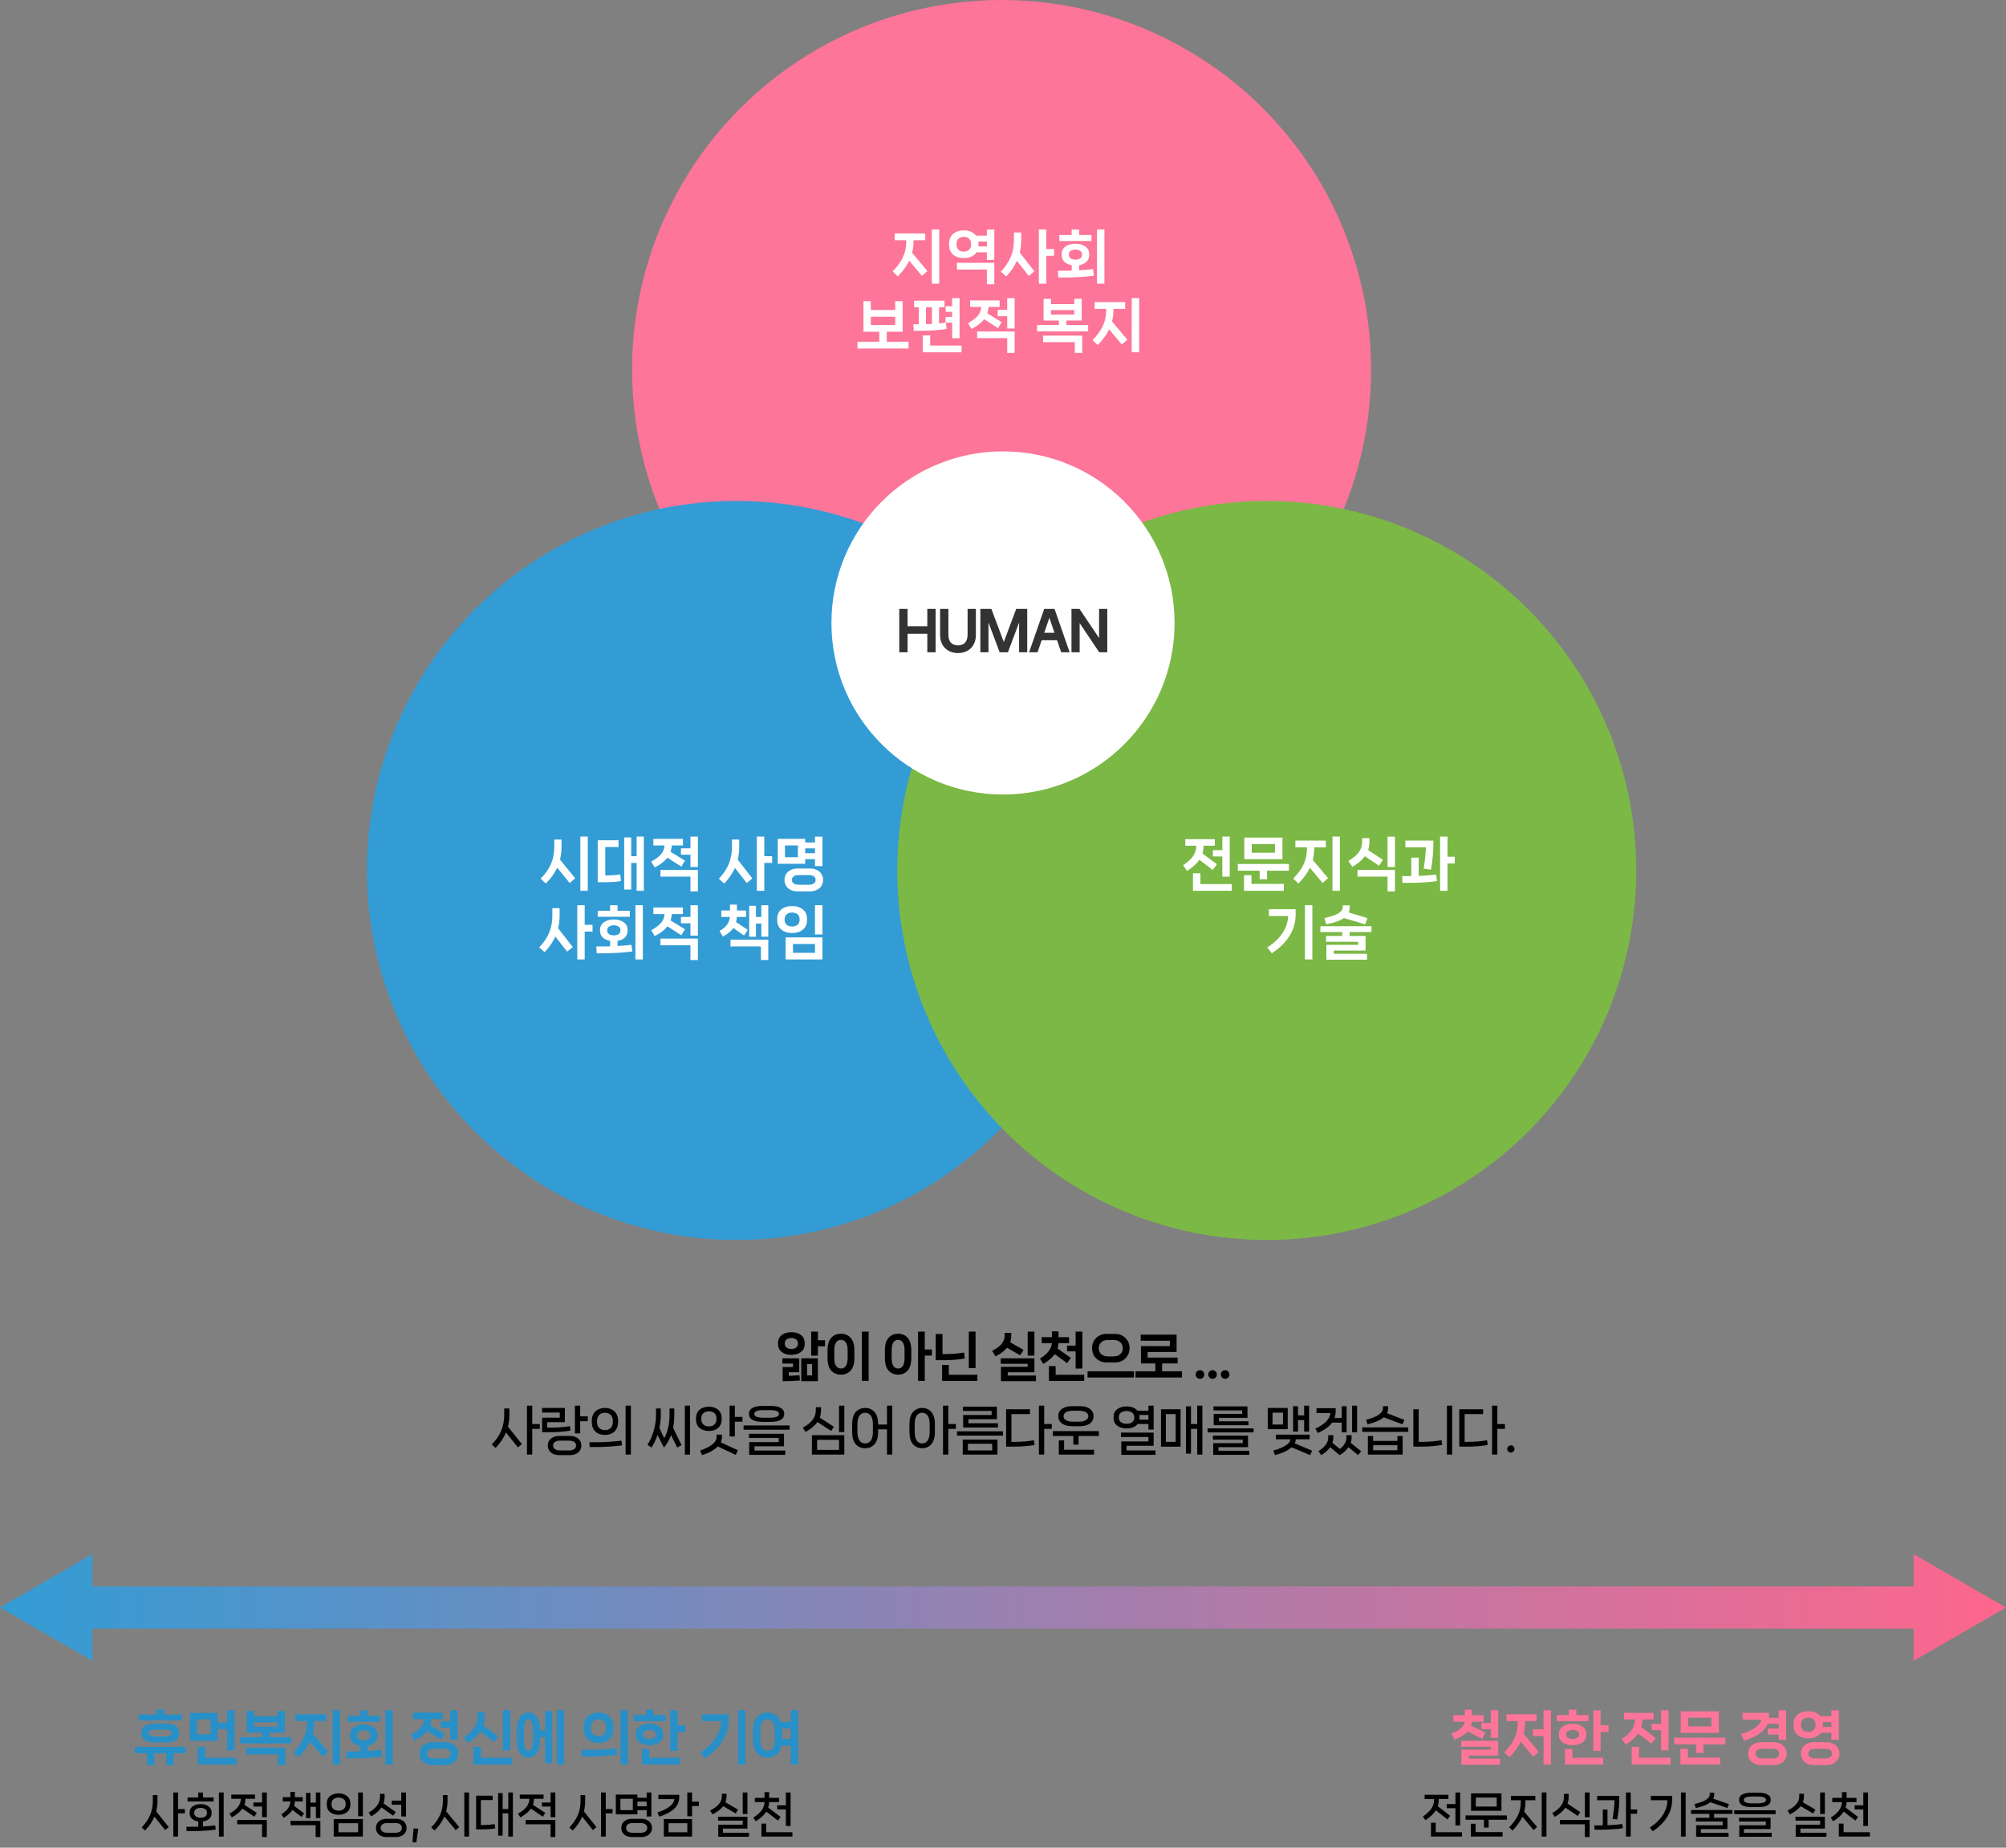 <svg width="760" height="700" viewBox="0 0 760 700" fill="none" xmlns="http://www.w3.org/2000/svg">
<rect x="0" y="0" width="760" height="700" fill="#808080" stroke="none"/>
<g style="mix-blend-mode:darken">
<ellipse cx="379.465" cy="140" rx="140" ry="140" fill="#FD7598"/>
</g>
<g style="mix-blend-mode:darken">
<ellipse cx="279" cy="329.767" rx="140" ry="140" fill="#339CD5"/>
</g>
<g style="mix-blend-mode:darken">
<ellipse cx="479.93" cy="329.767" rx="140" ry="140" fill="#7BB845"/>
</g>
<circle cx="380" cy="236" r="65" fill="white"/>
<path d="M353.029 107.476V86.928H355.845V107.476H353.029ZM346.099 91.57C346.099 93.022 345.923 94.423 345.571 95.772L351.357 102.68L349.289 104.528L344.471 98.764C343.518 100.788 342.073 102.775 340.137 104.726L338.157 102.856C339.932 101.052 341.237 99.263 342.073 97.488C342.924 95.699 343.349 93.726 343.349 91.57V91.02H338.971V88.446H350.543V91.02H346.099V91.57ZM373.891 86.95H376.707V98.456H373.891V95.596H369.931C369.461 96.315 368.809 96.857 367.973 97.224C367.137 97.591 366.191 97.774 365.135 97.774C363.492 97.774 362.15 97.341 361.109 96.476C360.082 95.596 359.569 94.335 359.569 92.692V92.384C359.569 90.727 360.082 89.465 361.109 88.6C362.15 87.72 363.492 87.28 365.135 87.28C366.132 87.28 367.034 87.449 367.841 87.786C368.662 88.123 369.315 88.622 369.799 89.282H373.891V86.95ZM367.907 92.406C367.907 91.526 367.643 90.859 367.115 90.404C366.601 89.949 365.941 89.722 365.135 89.722C364.328 89.722 363.668 89.949 363.155 90.404C362.641 90.859 362.385 91.526 362.385 92.406V92.648C362.385 93.528 362.641 94.195 363.155 94.65C363.668 95.105 364.328 95.332 365.135 95.332C365.941 95.332 366.601 95.105 367.115 94.65C367.643 94.195 367.907 93.528 367.907 92.648V92.406ZM373.891 93.352V91.504H370.657C370.701 91.783 370.723 92.076 370.723 92.384V92.692C370.723 92.985 370.715 93.205 370.701 93.352H373.891ZM373.891 102.108H362.539V99.578H376.707V107.696H373.891V102.108ZM396.402 94.364H399.372V96.916H396.402V107.476H393.586V86.928H396.402V94.364ZM386.898 90.866C386.898 92.567 386.715 94.173 386.348 95.684L391.892 102.79L389.758 104.528L385.27 98.808C384.331 100.905 382.982 102.878 381.222 104.726L379.198 102.922C380.929 101.074 382.183 99.189 382.96 97.268C383.752 95.347 384.148 93.213 384.148 90.866V88.072H386.898V90.866ZM415.613 107.476V86.928H418.429V107.476H415.613ZM408.859 89.04H413.523V91.306H401.335V89.04H406.021V86.95H408.859V89.04ZM408.859 102.394C410.443 102.321 412.196 102.167 414.117 101.932L414.447 104.462C412.863 104.667 411.147 104.829 409.299 104.946C407.451 105.063 405.765 105.122 404.239 105.122H400.939L400.807 102.548H404.503C405.163 102.548 405.677 102.541 406.043 102.526V100.458C404.885 100.253 403.953 99.82 403.249 99.16C402.56 98.5 402.215 97.649 402.215 96.608V96.3C402.215 95.039 402.707 94.063 403.689 93.374C404.672 92.685 405.933 92.34 407.473 92.34C408.984 92.34 410.223 92.692 411.191 93.396C412.174 94.085 412.665 95.053 412.665 96.3V96.608C412.665 97.649 412.313 98.507 411.609 99.182C410.92 99.842 410.003 100.267 408.859 100.458V102.394ZM404.943 96.586C404.943 97.143 405.178 97.583 405.647 97.906C406.131 98.214 406.74 98.368 407.473 98.368C408.177 98.368 408.764 98.214 409.233 97.906C409.703 97.583 409.937 97.143 409.937 96.586V96.322C409.937 95.765 409.703 95.332 409.233 95.024C408.764 94.701 408.177 94.54 407.473 94.54C406.74 94.54 406.131 94.701 405.647 95.024C405.178 95.332 404.943 95.765 404.943 96.322V96.586ZM335.954 125.666V129.472H344.226V132.046H324.866V129.472H333.138V125.666H327.132V114.094H329.926V117.438H339.166V114.094H341.982V125.666H335.954ZM339.166 119.99H329.926V123.136H339.166V119.99ZM358.377 122.234L358.641 124.632C357.204 124.852 355.642 125.021 353.955 125.138C352.283 125.255 350.67 125.314 349.115 125.314H346.189L346.057 122.85H348.103V116.382H346.321V113.918H357.849V116.382H355.759V122.498C356.185 122.469 356.764 122.41 357.497 122.322L358.245 122.234V120.078H360.731V118.142H358.267V116.008H360.731V112.928H363.547V128.13H360.731V122.234H358.377ZM353.075 116.382H350.809V122.828C351.249 122.813 352.005 122.777 353.075 122.718V116.382ZM352.415 127.052V130.924H364.295V133.476H349.599V127.052H352.415ZM381.593 117.394V112.95H384.409V124.456H381.593V119.792H377.985V117.394H381.593ZM372.859 120.936C371.817 122.3 370.219 123.532 368.063 124.632L366.721 122.41C368.437 121.486 369.691 120.54 370.483 119.572C371.275 118.604 371.7 117.511 371.759 116.294H367.535V113.808H378.733V116.294H374.487C374.472 117.086 374.333 117.893 374.069 118.714L379.503 122.036L378.117 124.324L372.859 120.936ZM381.593 128.108H370.219V125.578H384.409V133.696H381.593V128.108ZM403.995 121.442V123.136H412.267V125.534H392.907V123.136H401.179V121.442H395.371V113.214H398.187V115.216H406.987V113.214H409.825V121.442H403.995ZM406.987 117.482H398.187V119.176H406.987V117.482ZM407.207 129.626H395.173V127.162H410.023V133.696H407.207V129.626ZM428.773 133.476V112.928H431.589V133.476H428.773ZM421.843 117.57C421.843 119.022 421.667 120.423 421.315 121.772L427.101 128.68L425.033 130.528L420.215 124.764C419.261 126.788 417.817 128.775 415.881 130.726L413.901 128.856C415.675 127.052 416.981 125.263 417.817 123.488C418.667 121.699 419.093 119.726 419.093 117.57V117.02H414.715V114.446H426.287V117.02H421.843V117.57Z" fill="white"/>
<path d="M219.87 337.476V316.928H222.686V337.476H219.87ZM212.742 320.888C212.742 322.516 212.551 324.107 212.17 325.662L217.934 332.746L215.844 334.528L211.092 328.72C210.139 330.788 208.709 332.79 206.802 334.726L204.822 332.878C206.626 331.045 207.939 329.175 208.76 327.268C209.581 325.347 209.992 323.22 209.992 320.888V318.072H212.742V320.888ZM241.193 324.364V316.928H243.921V337.476H241.193V326.916H239.147V336.992H236.485V317.258H239.147V324.364H241.193ZM230.017 331.646C231.792 331.646 233.457 331.529 235.011 331.294L235.275 333.78C234.395 333.941 233.508 334.051 232.613 334.11C231.733 334.183 230.736 334.22 229.621 334.22H226.453V318.336H234.329V320.91H229.313V331.646H230.017ZM261.593 321.394V316.95H264.409V328.456H261.593V323.792H257.985V321.394H261.593ZM252.859 324.936C251.817 326.3 250.219 327.532 248.063 328.632L246.721 326.41C248.437 325.486 249.691 324.54 250.483 323.572C251.275 322.604 251.7 321.511 251.759 320.294H247.535V317.808H258.733V320.294H254.487C254.472 321.086 254.333 321.893 254.069 322.714L259.503 326.036L258.117 328.324L252.859 324.936ZM261.593 332.108H250.219V329.578H264.409V337.696H261.593V332.108ZM289.561 324.364H292.531V326.916H289.561V337.476H286.745V316.928H289.561V324.364ZM280.057 320.866C280.057 322.567 279.874 324.173 279.507 325.684L285.051 332.79L282.917 334.528L278.429 328.808C277.491 330.905 276.141 332.878 274.381 334.726L272.357 332.922C274.088 331.074 275.342 329.189 276.119 327.268C276.911 325.347 277.307 323.213 277.307 320.866V318.072H280.057V320.866ZM308.773 325.486H305.055V327.246H294.671V317.808H305.055V319.172H308.773V316.95H311.589V328.126H308.773V325.486ZM297.399 324.76H302.305V320.294H297.399V324.76ZM308.773 323.242V321.416H305.055V323.242H308.773ZM306.859 329.028C307.827 329.028 308.685 329.211 309.433 329.578C310.195 329.93 310.782 330.436 311.193 331.096C311.618 331.756 311.831 332.511 311.831 333.362C311.831 334.227 311.618 334.983 311.193 335.628C310.782 336.288 310.195 336.794 309.433 337.146C308.685 337.513 307.827 337.696 306.859 337.696H302.173C301.205 337.696 300.347 337.513 299.599 337.146C298.851 336.794 298.264 336.288 297.839 335.628C297.428 334.983 297.223 334.227 297.223 333.362C297.223 332.511 297.428 331.756 297.839 331.096C298.264 330.436 298.851 329.93 299.599 329.578C300.347 329.211 301.205 329.028 302.173 329.028H306.859ZM306.441 335.188C307.277 335.188 307.915 335.019 308.355 334.682C308.795 334.359 309.015 333.912 309.015 333.34C309.015 332.783 308.795 332.343 308.355 332.02C307.915 331.683 307.277 331.514 306.441 331.514H302.591C301.769 331.514 301.131 331.683 300.677 332.02C300.237 332.343 300.017 332.783 300.017 333.34C300.017 333.897 300.237 334.345 300.677 334.682C301.131 335.019 301.769 335.188 302.591 335.188H306.441ZM221.52 350.364H224.49V352.916H221.52V363.476H218.704V342.928H221.52V350.364ZM212.016 346.866C212.016 348.567 211.833 350.173 211.466 351.684L217.01 358.79L214.876 360.528L210.388 354.808C209.449 356.905 208.1 358.878 206.34 360.726L204.316 358.922C206.047 357.074 207.301 355.189 208.078 353.268C208.87 351.347 209.266 349.213 209.266 346.866V344.072H212.016V346.866ZM240.731 363.476V342.928H243.547V363.476H240.731ZM233.977 345.04H238.641V347.306H226.453V345.04H231.139V342.95H233.977V345.04ZM233.977 358.394C235.561 358.321 237.314 358.167 239.235 357.932L239.565 360.462C237.981 360.667 236.265 360.829 234.417 360.946C232.569 361.063 230.883 361.122 229.357 361.122H226.057L225.925 358.548H229.621C230.281 358.548 230.795 358.541 231.161 358.526V356.458C230.003 356.253 229.071 355.82 228.367 355.16C227.678 354.5 227.333 353.649 227.333 352.608V352.3C227.333 351.039 227.825 350.063 228.807 349.374C229.79 348.685 231.051 348.34 232.591 348.34C234.102 348.34 235.341 348.692 236.309 349.396C237.292 350.085 237.783 351.053 237.783 352.3V352.608C237.783 353.649 237.431 354.507 236.727 355.182C236.038 355.842 235.121 356.267 233.977 356.458V358.394ZM230.061 352.586C230.061 353.143 230.296 353.583 230.765 353.906C231.249 354.214 231.858 354.368 232.591 354.368C233.295 354.368 233.882 354.214 234.351 353.906C234.821 353.583 235.055 353.143 235.055 352.586V352.322C235.055 351.765 234.821 351.332 234.351 351.024C233.882 350.701 233.295 350.54 232.591 350.54C231.858 350.54 231.249 350.701 230.765 351.024C230.296 351.332 230.061 351.765 230.061 352.322V352.586ZM261.593 347.394V342.95H264.409V354.456H261.593V349.792H257.985V347.394H261.593ZM252.859 350.936C251.817 352.3 250.219 353.532 248.063 354.632L246.721 352.41C248.437 351.486 249.691 350.54 250.483 349.572C251.275 348.604 251.7 347.511 251.759 346.294H247.535V343.808H258.733V346.294H254.487C254.472 347.086 254.333 347.893 254.069 348.714L259.503 352.036L258.117 354.324L252.859 350.936ZM261.593 358.108H250.219V355.578H264.409V363.696H261.593V358.108ZM277.835 351.574C277.029 352.747 275.709 353.833 273.875 354.83L272.621 352.696C273.927 351.933 274.88 351.127 275.481 350.276C276.083 349.425 276.427 348.465 276.515 347.394H273.281V344.93H276.559V342.708H279.199V344.93H282.675V347.394H279.155C279.141 348.01 279.045 348.648 278.869 349.308L283.291 352.278L281.883 354.434L277.835 351.574ZM288.439 347.394V342.928H291.079V354.874H288.439V349.88H286.415V354.874H283.841V343.148H286.415V347.394H288.439ZM288.285 358.548H276.757V355.996H291.079V363.696H288.285V358.548ZM311.589 354.016H308.773V342.928H311.589V354.016ZM300.105 353.466C298.447 353.466 297.091 353.041 296.035 352.19C294.979 351.339 294.451 350.115 294.451 348.516V348.23C294.451 346.617 294.971 345.385 296.013 344.534C297.069 343.683 298.433 343.258 300.105 343.258C301.777 343.258 303.133 343.683 304.175 344.534C305.231 345.385 305.759 346.617 305.759 348.23V348.516C305.759 350.115 305.231 351.339 304.175 352.19C303.119 353.041 301.762 353.466 300.105 353.466ZM300.105 351.002C300.941 351.002 301.623 350.789 302.151 350.364C302.679 349.939 302.943 349.308 302.943 348.472V348.252C302.943 347.416 302.679 346.785 302.151 346.36C301.623 345.935 300.941 345.722 300.105 345.722C299.269 345.722 298.587 345.935 298.059 346.36C297.531 346.785 297.267 347.416 297.267 348.252V348.472C297.267 349.308 297.531 349.939 298.059 350.364C298.587 350.789 299.269 351.002 300.105 351.002ZM311.589 363.476H297.641V355.138H311.589V363.476ZM300.435 357.624V360.968H308.773V357.624H300.435Z" fill="white"/>
<path d="M459.513 324.474V322.076H463.099V316.928H465.915V332.13H463.099V324.474H459.513ZM454.387 325.728C453.36 327.253 451.805 328.654 449.723 329.93L448.249 327.774C449.994 326.63 451.255 325.479 452.033 324.32C452.825 323.147 453.228 321.841 453.243 320.404H449.063V317.918H460.261V320.404H455.993C455.993 321.401 455.846 322.377 455.553 323.33L461.031 327.4L459.469 329.6L454.387 325.728ZM454.783 330.832V334.924H466.663V337.476H451.967V330.832H454.783ZM471.42 317.324H485.874V325.508H471.42V317.324ZM474.236 323.044H483.036V319.766H474.236V323.044ZM468.956 329.864V327.312H488.316V329.864H480.044V333.098H477.228V329.864H468.956ZM471.31 331.536H474.126V334.858H486.402V337.476H471.31V331.536ZM504.821 337.476V316.928H507.637V337.476H504.821ZM497.891 321.57C497.891 323.022 497.715 324.423 497.363 325.772L503.149 332.68L501.081 334.528L496.263 328.764C495.31 330.788 493.865 332.775 491.929 334.726L489.949 332.856C491.724 331.052 493.029 329.263 493.865 327.488C494.716 325.699 495.141 323.726 495.141 321.57V321.02H490.763V318.446H502.335V321.02H497.891V321.57ZM525.683 328.456V316.95H528.499V328.456H525.683ZM517.103 324.386C516.032 325.867 514.448 327.209 512.351 328.412L510.855 326.168C512.703 325.083 514.03 323.961 514.837 322.802C515.658 321.629 516.069 320.345 516.069 318.952V317.544H518.819V318.952C518.819 320.052 518.657 321.079 518.335 322.032L523.945 325.75L522.449 327.972L517.103 324.386ZM525.683 332.108H514.309V329.578H528.499V337.696H525.683V332.108ZM548.414 324.562H551.164V327.136H548.414V337.476H545.598V316.928H548.414V324.562ZM540.208 321.02H532.442V318.446H543.046V320.074C543.046 322.773 542.745 325.911 542.144 329.49L539.372 329.072C539.621 327.547 539.819 326.058 539.966 324.606C540.127 323.154 540.208 321.966 540.208 321.042V321.02ZM537.502 331.844C539.599 331.756 541.799 331.58 544.102 331.316L544.41 333.802C542.943 334.022 541.315 334.183 539.526 334.286C537.737 334.403 536.057 334.462 534.488 334.462H531.364L531.21 331.91H534.686V324.914H537.502V331.844ZM494.391 363.476V342.928H497.207V363.476H494.391ZM480.729 347.02V344.446H490.871V346.47C490.871 349.374 490.093 352.073 488.539 354.566C486.999 357.059 484.769 359.252 481.851 361.144L480.135 358.922C481.88 357.822 483.339 356.605 484.513 355.27C485.701 353.921 486.581 352.542 487.153 351.134C487.725 349.726 488.011 348.355 488.011 347.02H480.729ZM509.136 347.812C507.743 348.809 505.521 349.594 502.47 350.166L501.766 347.79C504.201 347.291 505.968 346.705 507.068 346.03C508.168 345.341 508.718 344.556 508.718 343.676V342.994H511.358V343.676C511.358 344.395 511.226 345.062 510.962 345.678L518.09 347.834L517.21 350.166L509.136 347.812ZM519.608 350.892V353.114H511.336V354.588H517.364V360.11H505.308V361.342H517.914V363.586H502.514V357.954H514.548V356.788H502.404V354.588H508.52V353.114H500.248V350.892H519.608Z" fill="white"/>
<path d="M351.325 237.24V230.68H354.465V247.12H351.325V240.1H343.845V247.12H340.705V230.68H343.845V237.24H351.325ZM362.947 247.42C361.681 247.42 360.534 247.153 359.507 246.62C358.481 246.087 357.667 245.3 357.067 244.26C356.467 243.22 356.167 241.967 356.167 240.5V230.68H359.307V240.38C359.307 241.767 359.627 242.8 360.267 243.48C360.921 244.16 361.814 244.5 362.947 244.5C364.067 244.5 364.954 244.16 365.607 243.48C366.261 242.8 366.587 241.767 366.587 240.38V230.68H369.727V240.5C369.727 241.967 369.427 243.22 368.827 244.26C368.227 245.3 367.414 246.087 366.387 246.62C365.361 247.153 364.214 247.42 362.947 247.42ZM374.5 247.12H371.42V230.68H375.6L380.3 243.22L385 230.68H389.18V247.12H386.1V235.84L381.86 247.12H378.74L374.5 235.84V247.12ZM405.246 247.12H402.046L400.486 242.56H394.646L393.086 247.12H389.886L395.606 230.68H399.526L405.246 247.12ZM397.566 234.06L395.626 239.74H399.506L397.566 234.06ZM409.043 247.12H405.943V230.68H408.983L416.403 241.72V230.68H419.503V247.12H416.463L409.043 236.08V247.12Z" fill="#333333"/>
<path d="M309.87 507.74H312.59V510.06H309.87V513.58H307.33V504.48H309.87V507.74ZM304.87 509.12C304.87 510.453 304.396 511.48 303.45 512.2C302.516 512.92 301.31 513.28 299.83 513.28C298.336 513.28 297.116 512.927 296.17 512.22C295.236 511.5 294.77 510.467 294.77 509.12V508.86C294.77 507.513 295.236 506.487 296.17 505.78C297.116 505.06 298.336 504.7 299.83 504.7C301.323 504.7 302.536 505.06 303.47 505.78C304.403 506.487 304.87 507.513 304.87 508.86V509.12ZM297.33 509.08C297.33 509.72 297.556 510.207 298.01 510.54C298.463 510.873 299.07 511.04 299.83 511.04C300.563 511.04 301.156 510.873 301.61 510.54C302.076 510.207 302.31 509.72 302.31 509.08V508.88C302.31 508.24 302.076 507.753 301.61 507.42C301.156 507.073 300.563 506.9 299.83 506.9C299.083 506.9 298.476 507.073 298.01 507.42C297.556 507.753 297.33 508.24 297.33 508.88V509.08ZM299.17 521.2C299.623 521.2 300.23 521.173 300.99 521.12C301.75 521.08 302.383 521.033 302.89 520.98L303.07 523C301.19 523.173 299.43 523.26 297.79 523.26H296.51V517.9H300.45V516.6H296.41V514.6H302.81V519.88H298.85V521.2H299.17ZM309.87 523.26H303.57V514.6H309.87V523.26ZM307.67 516.76H305.77V521.06H307.67V516.76ZM329.094 523.16H326.534V504.48H329.094V523.16ZM318.614 520.78C317.094 520.78 315.861 520.267 314.914 519.24C313.981 518.213 313.514 516.62 313.514 514.46V511.6C313.514 509.44 313.981 507.847 314.914 506.82C315.861 505.793 317.094 505.28 318.614 505.28C320.121 505.28 321.341 505.793 322.274 506.82C323.221 507.847 323.694 509.44 323.694 511.6V514.46C323.694 516.62 323.221 518.213 322.274 519.24C321.341 520.267 320.121 520.78 318.614 520.78ZM318.614 518.46C319.374 518.46 319.981 518.147 320.434 517.52C320.901 516.893 321.134 515.873 321.134 514.46V511.6C321.134 510.187 320.901 509.167 320.434 508.54C319.981 507.913 319.374 507.6 318.614 507.6C317.854 507.6 317.241 507.92 316.774 508.56C316.308 509.187 316.074 510.2 316.074 511.6V514.46C316.074 515.86 316.308 516.88 316.774 517.52C317.241 518.147 317.854 518.46 318.614 518.46ZM350.36 511.24H353.08V513.56H350.36V523.16H347.82V504.48H350.36V511.24ZM340.28 505.28C341.76 505.28 342.96 505.793 343.88 506.82C344.8 507.847 345.26 509.44 345.26 511.6V514.46C345.26 516.62 344.8 518.213 343.88 519.24C342.96 520.267 341.76 520.78 340.28 520.78C338.787 520.78 337.574 520.267 336.64 519.24C335.72 518.213 335.26 516.62 335.26 514.46V511.6C335.26 509.44 335.72 507.847 336.64 506.82C337.574 505.793 338.787 505.28 340.28 505.28ZM342.7 511.6C342.7 510.2 342.474 509.187 342.02 508.56C341.58 507.92 341 507.6 340.28 507.6C339.534 507.6 338.934 507.913 338.48 508.54C338.04 509.167 337.82 510.187 337.82 511.6V514.46C337.82 515.873 338.04 516.893 338.48 517.52C338.934 518.147 339.534 518.46 340.28 518.46C341 518.46 341.58 518.147 342.02 517.52C342.474 516.88 342.7 515.86 342.7 514.46V511.6ZM369.605 518.3H367.045V504.48H369.605V518.3ZM354.505 515.3V505.38H357.085V512.98H358.525C360.565 512.98 362.805 512.787 365.245 512.4L365.525 514.66C363.098 515.087 360.618 515.3 358.085 515.3H354.505ZM370.285 523.16H356.925V517.12H359.465V520.84H370.285V523.16ZM389.351 504.48H391.911V513.58H389.351V504.48ZM381.531 510.6C380.558 511.787 379.104 512.873 377.171 513.86L375.891 511.76C377.571 510.907 378.778 510.013 379.511 509.08C380.258 508.133 380.631 507.107 380.631 506V504.96H383.131V506C383.131 506.907 382.991 507.747 382.711 508.52L387.791 511.4L386.511 513.46L381.531 510.6ZM381.791 519.88V521.12H392.491V523.26H379.231V517.82H389.351V516.68H379.131V514.6H391.911V519.88H381.791ZM399.596 513C398.716 514.293 397.276 515.533 395.276 516.72L394.016 514.7C395.469 513.807 396.556 512.887 397.276 511.94C398.009 510.993 398.422 509.967 398.516 508.86H394.656V506.58H398.556V504.38H401.036V506.58H405.036V508.86H400.996C400.982 509.553 400.869 510.22 400.656 510.86L405.676 514.42L404.296 516.44L399.596 513ZM404.256 511.96V509.78H407.516V504.48H410.076V518.48H407.516V511.96H404.256ZM399.956 517.52V520.84H410.756V523.16H397.396V517.52H399.956ZM419.281 516.16C418.187 516.16 417.221 515.92 416.381 515.44C415.541 514.96 414.887 514.307 414.421 513.48C413.967 512.653 413.741 511.74 413.741 510.74C413.741 509.74 413.967 508.833 414.421 508.02C414.887 507.193 415.541 506.54 416.381 506.06C417.221 505.58 418.187 505.34 419.281 505.34H422.401C423.494 505.34 424.461 505.58 425.301 506.06C426.141 506.54 426.794 507.193 427.261 508.02C427.727 508.833 427.961 509.74 427.961 510.74C427.961 511.74 427.727 512.653 427.261 513.48C426.794 514.307 426.141 514.96 425.301 515.44C424.461 515.92 423.494 516.16 422.401 516.16H419.281ZM421.921 513.88C422.974 513.88 423.814 513.593 424.441 513.02C425.081 512.447 425.401 511.693 425.401 510.76C425.401 509.827 425.081 509.08 424.441 508.52C423.814 507.947 422.974 507.66 421.921 507.66H419.761C418.707 507.66 417.861 507.947 417.221 508.52C416.594 509.08 416.281 509.827 416.281 510.76C416.281 511.693 416.594 512.447 417.221 513.02C417.861 513.593 418.707 513.88 419.761 513.88H421.921ZM429.641 521.86H412.041V519.52H429.641V521.86ZM440.285 516.54V519.52H447.805V521.86H430.205V519.52H437.725V516.54H432.265V509.96H443.205V507.94H432.165V505.64H445.765V512.2H434.805V514.3H446.165V516.54H440.285ZM454.631 522.36C454.178 522.36 453.791 522.2 453.471 521.88C453.164 521.573 453.011 521.193 453.011 520.74C453.011 520.287 453.164 519.9 453.471 519.58C453.791 519.26 454.178 519.1 454.631 519.1C455.084 519.1 455.464 519.26 455.771 519.58C456.091 519.9 456.251 520.287 456.251 520.74C456.251 521.193 456.091 521.573 455.771 521.88C455.464 522.2 455.084 522.36 454.631 522.36ZM459.398 522.36C458.944 522.36 458.558 522.2 458.238 521.88C457.931 521.573 457.778 521.193 457.778 520.74C457.778 520.287 457.931 519.9 458.238 519.58C458.558 519.26 458.944 519.1 459.398 519.1C459.851 519.1 460.231 519.26 460.538 519.58C460.858 519.9 461.018 520.287 461.018 520.74C461.018 521.193 460.858 521.573 460.538 521.88C460.231 522.2 459.851 522.36 459.398 522.36ZM464.164 522.36C463.711 522.36 463.324 522.2 463.004 521.88C462.697 521.573 462.544 521.193 462.544 520.74C462.544 520.287 462.697 519.9 463.004 519.58C463.324 519.26 463.711 519.1 464.164 519.1C464.617 519.1 464.997 519.26 465.304 519.58C465.624 519.9 465.784 520.287 465.784 520.74C465.784 521.193 465.624 521.573 465.304 521.88C464.997 522.2 464.617 522.36 464.164 522.36ZM201.647 539.5H204.507V541.32H201.647V551.08H199.647V532.52H201.647V539.5ZM192.987 536.02C192.987 537.58 192.807 539.073 192.447 540.5L197.727 547.1L196.227 548.36L191.707 542.7C190.854 544.74 189.534 546.693 187.747 548.56L186.327 547.24C187.954 545.547 189.141 543.807 189.887 542.02C190.647 540.22 191.027 538.22 191.027 536.02V533.6H192.987V536.02ZM219.812 532.52V536.58H222.692V538.42H219.812V543.04H217.812V532.52H219.812ZM216.152 541.98C213.819 542.38 211.372 542.58 208.812 542.58H205.392V537.08H212.072V535.14H205.392V533.4H214.012V538.78H207.332V540.86H209.152C211.259 540.86 213.519 540.673 215.932 540.3L216.152 541.98ZM215.852 544C216.732 544 217.506 544.153 218.172 544.46C218.839 544.767 219.352 545.193 219.712 545.74C220.072 546.287 220.252 546.92 220.252 547.64C220.252 548.36 220.072 548.993 219.712 549.54C219.352 550.1 218.839 550.527 218.172 550.82C217.506 551.127 216.732 551.28 215.852 551.28H211.932C211.052 551.28 210.279 551.127 209.612 550.82C208.959 550.527 208.446 550.1 208.072 549.54C207.712 548.993 207.532 548.36 207.532 547.64C207.532 546.92 207.712 546.287 208.072 545.74C208.446 545.193 208.959 544.767 209.612 544.46C210.279 544.153 211.052 544 211.932 544H215.852ZM215.532 549.5C216.412 549.5 217.086 549.327 217.552 548.98C218.019 548.647 218.252 548.193 218.252 547.62C218.252 547.06 218.019 546.613 217.552 546.28C217.086 545.947 216.412 545.78 215.532 545.78H212.252C211.372 545.78 210.699 545.947 210.232 546.28C209.766 546.613 209.532 547.06 209.532 547.62C209.532 548.193 209.766 548.647 210.232 548.98C210.699 549.327 211.372 549.5 212.252 549.5H215.532ZM239.017 551.08H237.017V532.52H239.017V551.08ZM229.197 543.62C228.25 543.62 227.397 543.44 226.637 543.08C225.89 542.707 225.297 542.153 224.857 541.42C224.417 540.687 224.197 539.78 224.197 538.7V538.34C224.197 537.26 224.417 536.353 224.857 535.62C225.297 534.873 225.89 534.32 226.637 533.96C227.397 533.587 228.25 533.4 229.197 533.4C230.144 533.4 230.99 533.587 231.737 533.96C232.497 534.32 233.09 534.873 233.517 535.62C233.957 536.353 234.177 537.26 234.177 538.34V538.7C234.177 539.78 233.957 540.687 233.517 541.42C233.09 542.153 232.497 542.707 231.737 543.08C230.99 543.44 230.144 543.62 229.197 543.62ZM229.197 541.8C230.077 541.8 230.797 541.533 231.357 541C231.917 540.467 232.197 539.693 232.197 538.68V538.34C232.197 537.327 231.917 536.553 231.357 536.02C230.797 535.487 230.077 535.22 229.197 535.22C228.304 535.22 227.577 535.487 227.017 536.02C226.47 536.553 226.197 537.327 226.197 538.34V538.68C226.197 539.693 226.47 540.467 227.017 541C227.577 541.533 228.304 541.8 229.197 541.8ZM223.397 548.2L223.297 546.38H226.657C227.79 546.38 229.177 546.327 230.817 546.22C232.457 546.113 234.004 545.973 235.457 545.8L235.677 547.56C234.304 547.76 232.777 547.913 231.097 548.02C229.43 548.14 227.89 548.2 226.477 548.2H223.397ZM259.464 551.08V532.52H261.424V551.08H259.464ZM255.464 536.12C255.464 537.813 255.318 539.413 255.024 540.92L258.204 547.48L256.584 548.4L254.244 543.7C253.578 545.487 252.678 547.053 251.544 548.4L249.104 543.62C248.531 545.34 247.778 546.933 246.844 548.4L245.304 547.38C246.318 545.74 247.111 543.933 247.684 541.96C248.258 539.973 248.544 538.027 248.544 536.12V533.6H250.344V536.12C250.344 537.707 250.171 539.333 249.824 541L251.644 544.88C252.284 543.76 252.778 542.44 253.124 540.92C253.484 539.387 253.664 537.787 253.664 536.12V533.6H255.464V536.12ZM278.409 532.52V536.78H281.289V538.6H278.409V544.2H276.409V532.52H278.409ZM273.429 537.68C273.429 538.64 273.216 539.453 272.789 540.12C272.376 540.787 271.802 541.287 271.069 541.62C270.336 541.953 269.509 542.12 268.589 542.12C267.149 542.12 265.969 541.74 265.049 540.98C264.142 540.207 263.689 539.107 263.689 537.68V537.38C263.689 535.927 264.142 534.82 265.049 534.06C265.969 533.3 267.149 532.92 268.589 532.92C270.016 532.92 271.176 533.3 272.069 534.06C272.976 534.82 273.429 535.927 273.429 537.38V537.68ZM265.689 537.66C265.689 538.527 265.956 539.2 266.489 539.68C267.022 540.147 267.722 540.38 268.589 540.38C269.429 540.38 270.116 540.147 270.649 539.68C271.182 539.2 271.449 538.527 271.449 537.66V537.4C271.449 536.52 271.182 535.847 270.649 535.38C270.129 534.913 269.442 534.68 268.589 534.68C267.722 534.68 267.022 534.913 266.489 535.38C265.956 535.847 265.689 536.52 265.689 537.4V537.66ZM273.529 544.42C273.529 545.1 273.376 545.767 273.069 546.42L279.569 549.42L278.729 551.18L271.949 547.98C270.629 549.34 268.642 550.44 265.989 551.28L265.249 549.52C267.209 548.867 268.736 548.107 269.829 547.24C270.936 546.373 271.489 545.433 271.489 544.42V543.52H273.529V544.42ZM288.954 538.68C287.327 538.68 286.054 538.433 285.134 537.94C284.214 537.433 283.754 536.66 283.754 535.62C283.754 534.593 284.214 533.84 285.134 533.36C286.054 532.867 287.327 532.62 288.954 532.62H291.934C293.561 532.62 294.827 532.867 295.734 533.36C296.654 533.84 297.114 534.593 297.114 535.62C297.114 536.66 296.654 537.433 295.734 537.94C294.827 538.433 293.561 538.68 291.934 538.68H288.954ZM291.554 537.1C293.941 537.1 295.134 536.613 295.134 535.64C295.134 534.693 293.941 534.22 291.554 534.22H289.334C286.947 534.22 285.754 534.693 285.754 535.64C285.754 536.613 286.947 537.1 289.334 537.1H291.554ZM299.154 541.64H281.714V540.02H299.154V541.64ZM297.514 551.18H283.854V546.34H295.034V544.76H283.754V543.18H297.034V547.92H285.854V549.54H297.514V551.18ZM317.881 542.54V532.52H319.881V542.54H317.881ZM309.701 538.74C308.754 540.087 307.248 541.34 305.181 542.5L304.161 540.88C305.854 539.933 307.094 538.933 307.881 537.88C308.681 536.813 309.081 535.627 309.081 534.32V533.12H311.061V534.32C311.061 535.293 310.901 536.213 310.581 537.08L315.941 540.52L314.901 542.1L309.701 538.74ZM319.881 551.08H307.601V543.72H319.881V551.08ZM317.881 545.48H309.581V549.28H317.881V545.48ZM336.046 532.52H338.046V551.08H336.046V541.5H332.686V542.44C332.686 544.547 332.233 546.113 331.326 547.14C330.419 548.153 329.239 548.66 327.786 548.66C326.319 548.66 325.126 548.153 324.206 547.14C323.299 546.113 322.846 544.547 322.846 542.44V539.62C322.846 537.513 323.299 535.953 324.206 534.94C325.126 533.913 326.319 533.4 327.786 533.4C329.239 533.4 330.419 533.913 331.326 534.94C332.233 535.953 332.686 537.513 332.686 539.62V539.68H336.046V532.52ZM330.706 539.64C330.706 538.107 330.439 536.987 329.906 536.28C329.373 535.573 328.666 535.22 327.786 535.22C326.893 535.22 326.179 535.573 325.646 536.28C325.113 536.987 324.846 538.107 324.846 539.64V542.42C324.846 543.94 325.113 545.06 325.646 545.78C326.193 546.487 326.906 546.84 327.786 546.84C328.666 546.84 329.373 546.487 329.906 545.78C330.439 545.06 330.706 543.94 330.706 542.42V539.64ZM359.273 539.5H362.153V541.32H359.273V551.08H357.273V532.52H359.273V539.5ZM349.393 533.4C350.82 533.4 351.973 533.913 352.853 534.94C353.746 535.953 354.193 537.513 354.193 539.62V542.44C354.193 544.547 353.746 546.113 352.853 547.14C351.973 548.153 350.82 548.66 349.393 548.66C347.953 548.66 346.786 548.153 345.893 547.14C345 546.113 344.553 544.547 344.553 542.44V539.62C344.553 537.513 345 535.953 345.893 534.94C346.786 533.913 347.953 533.4 349.393 533.4ZM352.213 539.64C352.213 538.107 351.953 536.987 351.433 536.28C350.926 535.573 350.246 535.22 349.393 535.22C348.526 535.22 347.833 535.573 347.313 536.28C346.806 536.987 346.553 538.107 346.553 539.64V542.42C346.553 543.94 346.806 545.06 347.313 545.78C347.833 546.487 348.526 546.84 349.393 546.84C350.246 546.84 350.926 546.487 351.433 545.78C351.953 545.06 352.213 543.94 352.213 542.42V539.64ZM378.078 540.82H364.898V536.08H375.698V534.54H364.818V532.92H377.698V537.68H366.898V539.2H378.078V540.82ZM380.018 543.88H362.578V542.26H380.018V543.88ZM377.898 551.08H364.738V545.4H377.898V551.08ZM366.718 546.96V549.5H375.898V546.96H366.718ZM395.603 539.5H398.483V541.32H395.603V551.08H393.603V532.52H395.603V539.5ZM384.743 546.24C385.756 546.24 386.876 546.193 388.103 546.1C389.343 545.993 390.543 545.847 391.703 545.66L391.943 547.44C389.396 547.853 386.876 548.06 384.383 548.06H381.183V533.88H390.203V535.72H383.203V546.24H384.743ZM406.188 540.32C404.588 540.32 403.314 539.987 402.368 539.32C401.421 538.64 400.948 537.7 400.948 536.5C400.948 535.313 401.421 534.387 402.368 533.72C403.328 533.053 404.601 532.72 406.188 532.72H409.068C410.668 532.72 411.941 533.053 412.888 533.72C413.834 534.387 414.308 535.313 414.308 536.5C414.308 537.7 413.834 538.64 412.888 539.32C411.941 539.987 410.668 540.32 409.068 540.32H406.188ZM406.548 534.46C405.401 534.46 404.514 534.64 403.888 535C403.261 535.36 402.948 535.867 402.948 536.52C402.948 537.173 403.261 537.687 403.888 538.06C404.514 538.42 405.401 538.6 406.548 538.6H408.728C409.861 538.6 410.741 538.413 411.368 538.04C412.008 537.667 412.328 537.16 412.328 536.52C412.328 535.867 412.014 535.36 411.388 535C410.761 534.64 409.874 534.46 408.728 534.46H406.548ZM398.908 544.02V542.18H416.348V544.02H408.628V547.3H406.648V544.02H398.908ZM401.148 545.7H403.148V549.22H414.508V551.08H401.148V545.7ZM430.995 539.48C430.568 540.027 429.995 540.447 429.275 540.74C428.555 541.02 427.742 541.16 426.835 541.16C425.382 541.16 424.195 540.813 423.275 540.12C422.355 539.427 421.895 538.433 421.895 537.14V536.84C421.895 535.547 422.355 534.553 423.275 533.86C424.195 533.167 425.382 532.82 426.835 532.82C427.728 532.82 428.535 532.96 429.255 533.24C429.975 533.52 430.548 533.927 430.975 534.46H435.095V532.52H437.075V541.58H435.095V539.48H430.995ZM423.895 537.1C423.895 537.833 424.162 538.4 424.695 538.8C425.228 539.2 425.942 539.4 426.835 539.4C427.702 539.4 428.402 539.2 428.935 538.8C429.468 538.4 429.735 537.833 429.735 537.1V536.88C429.735 536.147 429.462 535.58 428.915 535.18C428.382 534.767 427.688 534.56 426.835 534.56C425.955 534.56 425.242 534.76 424.695 535.16C424.162 535.56 423.895 536.133 423.895 536.88V537.1ZM435.095 536.08H431.675C431.715 536.32 431.735 536.573 431.735 536.84V537.14C431.735 537.38 431.715 537.613 431.675 537.84H435.095V536.08ZM426.815 547.72V549.48H437.775V551.18H424.815V546.08H435.095V544.4H424.715V542.74H437.075V547.72H426.815ZM453.58 539.5V532.52H455.54V551.08H453.58V541.32H451.22V550.7H449.32V532.8H451.22V539.5H453.58ZM447.28 548.08H439.86V533.88H447.28V548.08ZM445.42 535.72H441.7V546.24H445.42V535.72ZM473.005 539.94H459.825V535.66H470.625V534.34H459.745V532.82H472.625V537.14H461.825V538.44H473.005V539.94ZM474.945 542.66H457.505V541.14H474.945V542.66ZM473.305 551.18H459.645V546.74H470.825V545.42H459.545V543.9H472.825V548.26H461.645V549.62H473.305V551.18ZM494.092 538H491.772V542.36H489.912V532.72H491.772V536.22H494.092V532.52H495.972V542.36H494.092V538ZM480.312 533.4H487.872V541.44H480.312V533.4ZM482.112 539.68H486.072V535.18H482.112V539.68ZM497.112 549.58L496.392 551.28L489.332 548.32C487.918 549.56 485.818 550.547 483.032 551.28L482.432 549.54C484.418 548.993 485.978 548.353 487.112 547.62C488.258 546.887 488.845 546.107 488.872 545.28H483.412V543.52H496.172V545.28H490.932C490.918 545.813 490.785 546.327 490.532 546.82L497.112 549.58ZM512.257 532.52H514.157V542.64H512.257V532.52ZM504.677 538.96C503.597 540.48 501.797 541.787 499.277 542.88L498.317 541.24C500.077 540.453 501.45 539.553 502.437 538.54C503.423 537.527 503.957 536.453 504.037 535.32H498.777V533.5H506.037V534.54C506.037 535.527 505.89 536.413 505.597 537.2H508.337V532.72H510.177V542.64H508.337V538.96H504.677ZM515.697 549.8L514.537 551.28L510.897 548.26C510.137 549.38 509.023 550.387 507.557 551.28L503.957 548.26C503.183 549.367 502.057 550.373 500.577 551.28L499.537 549.74C501.99 548.193 503.217 546.493 503.217 544.64V543.72H505.157V544.64C505.157 545.293 505.037 545.953 504.797 546.62L507.657 548.94C509.297 547.633 510.117 546.2 510.117 544.64V543.72H512.077V544.64C512.077 545.333 511.963 545.993 511.737 546.62L515.697 549.8ZM524.241 536.94C522.975 538.02 520.935 538.907 518.121 539.6L517.561 537.86C519.721 537.327 521.328 536.693 522.381 535.96C523.435 535.213 523.961 534.393 523.961 533.5V532.72H525.901V533.5C525.901 534.18 525.761 534.813 525.481 535.4L532.081 537.92L531.361 539.6L524.241 536.94ZM516.101 542.46V540.76H533.541V542.46H516.101ZM520.241 545.88H529.421V544.04H531.421V551.08H518.241V544.04H520.241V545.88ZM520.241 547.52V549.42H529.421V547.52H520.241ZM550.166 551.08H548.186V532.52H550.166V551.08ZM535.466 548.06V533.88H537.486V546.24H539.026C540.093 546.24 541.253 546.187 542.506 546.08C543.76 545.973 544.98 545.827 546.166 545.64L546.406 547.4C545.246 547.6 543.993 547.76 542.646 547.88C541.313 548 539.993 548.06 538.686 548.06H535.466ZM567.291 539.5H570.171V541.32H567.291V551.08H565.291V532.52H567.291V539.5ZM556.431 546.24C557.444 546.24 558.564 546.193 559.791 546.1C561.031 545.993 562.231 545.847 563.391 545.66L563.631 547.44C561.084 547.853 558.564 548.06 556.071 548.06H552.871V533.88H561.891V535.72H554.891V546.24H556.431ZM572.416 550.3C572.029 550.3 571.703 550.167 571.436 549.9C571.169 549.633 571.036 549.313 571.036 548.94C571.036 548.567 571.169 548.247 571.436 547.98C571.716 547.7 572.043 547.56 572.416 547.56C572.789 547.56 573.109 547.693 573.376 547.96C573.643 548.227 573.776 548.553 573.776 548.94C573.776 549.327 573.643 549.647 573.376 549.9C573.123 550.167 572.803 550.3 572.416 550.3Z" fill="black"/>
<path d="M62.142 649.534H68.897V651.8H52.55V649.534H59.327V647.62H62.142V649.534ZM63.286 652.988C64.695 652.988 65.817 653.318 66.653 653.978C67.489 654.638 67.906 655.503 67.906 656.574C67.906 657.263 67.716 657.879 67.335 658.422C66.968 658.95 66.433 659.368 65.728 659.676C65.025 659.969 64.21 660.116 63.286 660.116H58.139C57.215 660.116 56.401 659.969 55.697 659.676C55.007 659.368 54.472 658.95 54.09 658.422C53.724 657.879 53.541 657.263 53.541 656.574C53.541 655.503 53.951 654.638 54.773 653.978C55.608 653.318 56.73 652.988 58.139 652.988H63.286ZM65.091 656.552C65.091 656.156 64.9 655.848 64.519 655.628C64.137 655.393 63.558 655.276 62.781 655.276H58.666C57.889 655.276 57.303 655.393 56.907 655.628C56.525 655.848 56.334 656.156 56.334 656.552C56.334 656.933 56.525 657.249 56.907 657.498C57.303 657.733 57.889 657.85 58.666 657.85H62.781C63.543 657.85 64.115 657.733 64.496 657.498C64.892 657.249 65.091 656.933 65.091 656.552ZM51.054 661.81H70.415V664.208H65.794V668.696H62.978V664.208H58.513V668.696H55.697V664.208H51.054V661.81ZM86.04 655.078H82.476V659.522H71.938V648.918H82.476V652.614H86.04V647.928H88.878V663.13H86.04V655.078ZM74.666 657.058H79.748V651.382H74.666V657.058ZM77.724 661.832V665.924H89.626V668.476H74.93V661.832H77.724ZM102.105 656.442V658.136H110.377V660.534H91.017V658.136H99.289V656.442H93.481V648.214H96.297V650.216H105.097V648.214H107.935V656.442H102.105ZM105.097 652.482H96.297V654.176H105.097V652.482ZM105.317 664.626H93.283V662.162H108.133V668.696H105.317V664.626ZM126.002 668.476V647.928H128.818V668.476H126.002ZM119.072 652.57C119.072 654.022 118.896 655.423 118.544 656.772L124.33 663.68L122.262 665.528L117.444 659.764C116.491 661.788 115.046 663.775 113.11 665.726L111.13 663.856C112.905 662.052 114.21 660.263 115.046 658.488C115.897 656.699 116.322 654.726 116.322 652.57V652.02H111.944V649.446H123.516V652.02H119.072V652.57ZM145.984 668.476V647.928H148.8V668.476H145.984ZM139.23 650.04H143.894V652.306H131.706V650.04H136.392V647.95H139.23V650.04ZM139.23 663.394C140.814 663.321 142.566 663.167 144.488 662.932L144.818 665.462C143.234 665.667 141.518 665.829 139.67 665.946C137.822 666.063 136.135 666.122 134.61 666.122H131.31L131.178 663.548H134.874C135.534 663.548 136.047 663.541 136.414 663.526V661.458C135.255 661.253 134.324 660.82 133.62 660.16C132.93 659.5 132.586 658.649 132.586 657.608V657.3C132.586 656.039 133.077 655.063 134.06 654.374C135.042 653.685 136.304 653.34 137.844 653.34C139.354 653.34 140.594 653.692 141.562 654.396C142.544 655.085 143.036 656.053 143.036 657.3V657.608C143.036 658.649 142.684 659.507 141.98 660.182C141.29 660.842 140.374 661.267 139.23 661.458V663.394ZM135.314 657.586C135.314 658.143 135.548 658.583 136.018 658.906C136.502 659.214 137.11 659.368 137.844 659.368C138.548 659.368 139.134 659.214 139.604 658.906C140.073 658.583 140.308 658.143 140.308 657.586V657.322C140.308 656.765 140.073 656.332 139.604 656.024C139.134 655.701 138.548 655.54 137.844 655.54C137.11 655.54 136.502 655.701 136.018 656.024C135.548 656.332 135.314 656.765 135.314 657.322V657.586ZM166.934 654.572V652.174H170.542V647.95H173.358V659.126H170.542V654.572H166.934ZM161.808 655.804C160.781 657.139 159.175 658.349 156.99 659.434L155.67 657.168C157.371 656.288 158.618 655.379 159.41 654.44C160.202 653.487 160.635 652.431 160.708 651.272H156.484V648.808H167.704V651.272H163.436C163.407 652.108 163.267 652.878 163.018 653.582L168.452 656.794L167.088 659.104L161.808 655.804ZM168.606 660.028C169.574 660.028 170.439 660.211 171.202 660.578C171.965 660.93 172.551 661.436 172.962 662.096C173.387 662.756 173.6 663.511 173.6 664.362C173.6 665.227 173.387 665.983 172.962 666.628C172.551 667.288 171.965 667.794 171.202 668.146C170.454 668.513 169.589 668.696 168.606 668.696H163.942C162.974 668.696 162.109 668.513 161.346 668.146C160.598 667.794 160.011 667.288 159.586 666.628C159.175 665.983 158.97 665.227 158.97 664.362C158.97 663.511 159.175 662.756 159.586 662.096C160.011 661.436 160.598 660.93 161.346 660.578C162.109 660.211 162.974 660.028 163.942 660.028H168.606ZM168.21 666.188C169.031 666.188 169.662 666.019 170.102 665.682C170.557 665.345 170.784 664.897 170.784 664.34C170.784 663.783 170.557 663.343 170.102 663.02C169.662 662.683 169.031 662.514 168.21 662.514H164.338C163.517 662.514 162.886 662.683 162.446 663.02C162.006 663.343 161.786 663.783 161.786 664.34C161.786 664.912 162.006 665.359 162.446 665.682C162.886 666.019 163.517 666.188 164.338 666.188H168.21ZM190.523 647.928H193.339V663.13H190.523V647.928ZM181.965 656.046C180.953 657.571 179.391 659.016 177.279 660.38L175.717 658.202C177.551 657.014 178.871 655.775 179.677 654.484C180.499 653.193 180.909 651.785 180.909 650.26V648.654H183.659V650.26C183.659 651.419 183.491 652.541 183.153 653.626L188.807 657.806L187.223 659.962L181.965 656.046ZM182.207 661.832V665.924H194.087V668.476H179.391V661.832H182.207ZM210.967 668.476V647.928H213.695V668.476H210.967ZM206.501 655.562V648.258H209.163V667.992H206.501V658.136H204.587V658.906C204.587 661.282 204.183 663.035 203.377 664.164C202.585 665.293 201.529 665.858 200.209 665.858C198.874 665.858 197.803 665.293 196.997 664.164C196.19 663.035 195.787 661.282 195.787 658.906V655.76C195.787 653.384 196.19 651.631 196.997 650.502C197.803 649.373 198.874 648.808 200.209 648.808C201.514 648.808 202.563 649.358 203.355 650.458C204.161 651.558 204.572 653.259 204.587 655.562H206.501ZM201.947 655.76C201.947 652.827 201.367 651.36 200.209 651.36C199.666 651.36 199.233 651.705 198.911 652.394C198.603 653.083 198.449 654.205 198.449 655.76V658.906C198.449 660.461 198.603 661.583 198.911 662.272C199.233 662.961 199.666 663.306 200.209 663.306C201.367 663.306 201.947 661.839 201.947 658.906V655.76ZM237.879 668.476H235.063V647.928H237.879V668.476ZM226.791 660.314C225.706 660.314 224.731 660.109 223.865 659.698C223.015 659.287 222.34 658.664 221.841 657.828C221.343 656.992 221.093 655.965 221.093 654.748V654.396C221.093 653.164 221.343 652.13 221.841 651.294C222.34 650.458 223.015 649.835 223.865 649.424C224.731 649.013 225.706 648.808 226.791 648.808C227.862 648.808 228.823 649.013 229.673 649.424C230.524 649.835 231.199 650.458 231.697 651.294C232.196 652.13 232.445 653.164 232.445 654.396V654.748C232.445 655.965 232.196 656.992 231.697 657.828C231.199 658.664 230.524 659.287 229.673 659.698C228.823 660.109 227.862 660.314 226.791 660.314ZM226.791 657.762C227.613 657.762 228.287 657.505 228.815 656.992C229.358 656.464 229.629 655.701 229.629 654.704V654.396C229.629 653.399 229.358 652.643 228.815 652.13C228.287 651.602 227.613 651.338 226.791 651.338C225.955 651.338 225.266 651.602 224.723 652.13C224.195 652.643 223.931 653.399 223.931 654.396V654.704C223.931 655.701 224.195 656.464 224.723 656.992C225.266 657.505 225.955 657.762 226.791 657.762ZM220.389 665.462L220.257 662.91H223.953C225.215 662.91 226.733 662.859 228.507 662.756C230.297 662.639 231.983 662.485 233.567 662.294L233.897 664.802C232.372 665.022 230.693 665.183 228.859 665.286C227.026 665.403 225.303 665.462 223.689 665.462H220.389ZM247.499 649.732H252.119V652.064H240.041V649.732H244.661V647.708H247.499V649.732ZM256.695 647.928V653.626H259.687V656.2H256.695V663.328H253.901V647.928H256.695ZM251.261 657.234C251.261 658.481 250.777 659.449 249.809 660.138C248.841 660.813 247.601 661.15 246.091 661.15C244.58 661.15 243.333 660.813 242.351 660.138C241.383 659.449 240.899 658.481 240.899 657.234V656.926C240.899 655.694 241.383 654.741 242.351 654.066C243.333 653.377 244.58 653.032 246.091 653.032C247.601 653.032 248.841 653.377 249.809 654.066C250.777 654.741 251.261 655.694 251.261 656.926V657.234ZM243.649 657.19C243.649 657.689 243.876 658.085 244.331 658.378C244.8 658.671 245.387 658.818 246.091 658.818C246.795 658.818 247.374 658.671 247.829 658.378C248.298 658.085 248.533 657.689 248.533 657.19V656.97C248.533 656.471 248.305 656.083 247.851 655.804C247.396 655.511 246.809 655.364 246.091 655.364C245.387 655.364 244.8 655.511 244.331 655.804C243.876 656.083 243.649 656.471 243.649 656.97V657.19ZM243.187 662.646H246.003V665.924H257.663V668.476H243.187V662.646ZM279.603 668.476V647.928H282.419V668.476H279.603ZM265.941 652.02V649.446H276.083V651.47C276.083 654.374 275.306 657.073 273.751 659.566C272.211 662.059 269.982 664.252 267.063 666.144L265.347 663.922C267.092 662.822 268.552 661.605 269.725 660.27C270.913 658.921 271.793 657.542 272.365 656.134C272.937 654.726 273.223 653.355 273.223 652.02H265.941ZM299.584 647.928H302.4V668.476H299.584V661.326H296.064C295.742 662.866 295.111 664.01 294.172 664.758C293.234 665.491 292.104 665.858 290.784 665.858C289.142 665.858 287.807 665.293 286.78 664.164C285.768 663.035 285.262 661.282 285.262 658.906V655.76C285.262 653.384 285.768 651.631 286.78 650.502C287.807 649.373 289.142 648.808 290.784 648.808C291.958 648.808 292.984 649.101 293.864 649.688C294.744 650.26 295.39 651.155 295.8 652.372H299.584V647.928ZM293.49 655.76C293.49 654.22 293.241 653.105 292.742 652.416C292.244 651.712 291.591 651.36 290.784 651.36C289.978 651.36 289.325 651.712 288.826 652.416C288.328 653.105 288.078 654.22 288.078 655.76V658.906C288.078 660.446 288.328 661.568 288.826 662.272C289.325 662.961 289.978 663.306 290.784 663.306C291.591 663.306 292.244 662.961 292.742 662.272C293.241 661.568 293.49 660.446 293.49 658.906V655.76ZM296.306 658.774H299.584V654.902H296.284C296.299 655.093 296.306 655.379 296.306 655.76V658.774Z" fill="#1D92D1" fill-opacity="0.9"/>
<path d="M67.459 685.35H70.033V686.988H67.459V695.772H65.659V679.068H67.459V685.35ZM59.665 682.218C59.665 683.622 59.503 684.966 59.179 686.25L63.931 692.19L62.581 693.324L58.513 688.23C57.745 690.066 56.557 691.824 54.949 693.504L53.671 692.316C55.135 690.792 56.203 689.226 56.875 687.618C57.559 685.998 57.901 684.198 57.901 682.218V680.04H59.665V682.218ZM82.943 695.772V679.068H84.743V695.772H82.943ZM76.895 680.976H80.927V682.47H71.063V680.976H75.095V679.086H76.895V680.976ZM76.895 691.956C78.539 691.86 80.087 691.722 81.539 691.542L81.737 693.144C80.501 693.324 79.127 693.462 77.615 693.558C76.103 693.654 74.717 693.702 73.457 693.702H70.685L70.595 692.064H73.619C73.895 692.064 74.393 692.052 75.113 692.028V690.048C74.129 689.916 73.337 689.58 72.737 689.04C72.137 688.5 71.837 687.792 71.837 686.916V686.646C71.837 685.65 72.227 684.876 73.007 684.324C73.799 683.76 74.801 683.478 76.013 683.478C77.213 683.478 78.203 683.76 78.983 684.324C79.775 684.876 80.171 685.65 80.171 686.646V686.916C80.171 687.78 79.865 688.488 79.253 689.04C78.653 689.58 77.867 689.916 76.895 690.048V691.956ZM73.583 686.898C73.583 687.438 73.811 687.87 74.267 688.194C74.723 688.506 75.305 688.662 76.013 688.662C76.697 688.662 77.267 688.506 77.723 688.194C78.179 687.87 78.407 687.438 78.407 686.898V686.664C78.407 686.124 78.179 685.698 77.723 685.386C77.267 685.074 76.697 684.918 76.013 684.918C75.305 684.918 74.723 685.074 74.267 685.386C73.811 685.698 73.583 686.124 73.583 686.664V686.898ZM99.292 682.866V679.068H101.092V688.446H99.292V684.414H96.016V682.866H99.292ZM91.84 685.188C91.024 686.388 89.686 687.498 87.826 688.518L86.962 687.096C88.426 686.256 89.5 685.392 90.184 684.504C90.88 683.616 91.228 682.608 91.228 681.48V681.462H87.628V679.86H96.628V681.462H92.974V681.48C92.974 682.284 92.848 683.04 92.596 683.748L97.276 686.808L96.358 688.266L91.84 685.188ZM99.292 691.128H89.86V689.49H101.092V695.952H99.292V691.128ZM114.274 688.338L110.782 685.692C110.122 686.772 109.012 687.768 107.452 688.68L106.624 687.312C107.752 686.604 108.58 685.866 109.108 685.098C109.648 684.318 109.948 683.442 110.008 682.47H107.128V680.868H110.008V678.87H111.718V680.868H114.706V682.47H111.7C111.688 683.07 111.604 683.64 111.448 684.18L115.21 686.97L114.274 688.338ZM119.674 682.92V679.068H121.384V688.788H119.674V684.522H117.604V688.788H115.93V679.248H117.604V682.92H119.674ZM119.584 691.47H110.08V689.832H121.384V695.952H119.584V691.47ZM137.48 688.086H135.68V679.068H137.48V688.086ZM128.282 687.528C126.962 687.528 125.882 687.192 125.042 686.52C124.214 685.848 123.8 684.882 123.8 683.622V683.352C123.8 682.08 124.214 681.108 125.042 680.436C125.882 679.764 126.962 679.428 128.282 679.428C129.59 679.428 130.658 679.764 131.486 680.436C132.326 681.108 132.746 682.08 132.746 683.352V683.622C132.746 684.882 132.326 685.848 131.486 686.52C130.658 687.192 129.59 687.528 128.282 687.528ZM128.282 685.962C129.074 685.962 129.716 685.758 130.208 685.35C130.712 684.942 130.964 684.354 130.964 683.586V683.37C130.964 682.602 130.718 682.02 130.226 681.624C129.734 681.216 129.086 681.012 128.282 681.012C127.478 681.012 126.83 681.216 126.338 681.624C125.846 682.02 125.6 682.602 125.6 683.37V683.586C125.6 684.354 125.846 684.942 126.338 685.35C126.842 685.758 127.49 685.962 128.282 685.962ZM137.48 695.772H126.428V689.148H137.48V695.772ZM128.228 690.732V694.152H135.68V690.732H128.228ZM153.829 688.176H152.029V683.73H148.411V682.146H152.029V679.068H153.829V688.176ZM144.523 684.738C143.683 685.986 142.387 687.12 140.635 688.14L139.681 686.7C141.157 685.836 142.237 684.918 142.921 683.946C143.617 682.962 143.965 681.876 143.965 680.688V679.608H145.711V680.688C145.711 681.576 145.573 682.422 145.297 683.226L149.941 686.466L148.969 687.87L144.523 684.738ZM150.049 689.058C150.853 689.058 151.555 689.208 152.155 689.508C152.755 689.796 153.217 690.204 153.541 690.732C153.877 691.248 154.045 691.836 154.045 692.496C154.045 693.168 153.877 693.762 153.541 694.278C153.217 694.806 152.755 695.214 152.155 695.502C151.555 695.802 150.853 695.952 150.049 695.952H146.413C145.621 695.952 144.919 695.802 144.307 695.502C143.707 695.214 143.245 694.806 142.921 694.278C142.597 693.762 142.435 693.168 142.435 692.496C142.435 691.836 142.597 691.248 142.921 690.732C143.245 690.204 143.707 689.796 144.307 689.508C144.919 689.208 145.621 689.058 146.413 689.058H150.049ZM149.779 694.332C150.583 694.332 151.195 694.164 151.615 693.828C152.035 693.492 152.245 693.048 152.245 692.496C152.245 691.944 152.035 691.5 151.615 691.164C151.195 690.828 150.583 690.66 149.779 690.66H146.701C145.897 690.66 145.279 690.828 144.847 691.164C144.427 691.5 144.217 691.944 144.217 692.496C144.217 693.048 144.427 693.492 144.847 693.828C145.279 694.164 145.897 694.332 146.701 694.332H149.779ZM157.739 697.932H156.263L156.659 692.73H158.477L157.739 697.932ZM175.902 695.772V679.068H177.702V695.772H175.902ZM169.548 682.218C169.548 683.646 169.38 684.99 169.044 686.25L173.994 692.172L172.644 693.324L168.378 688.176C167.574 690.036 166.326 691.812 164.634 693.504L163.374 692.298C164.898 690.762 166.014 689.196 166.722 687.6C167.442 685.992 167.802 684.198 167.802 682.218V680.04H169.548V682.218ZM192.574 685.35V679.068H194.32V695.772H192.574V686.988H190.432V695.43H188.74V679.32H190.432V685.35H192.574ZM182.926 691.416C184.438 691.416 185.944 691.302 187.444 691.074L187.624 692.676C186.22 692.928 184.57 693.054 182.674 693.054H180.388V680.292H186.652V681.948H182.188V691.416H182.926ZM208.599 682.866V679.068H210.399V688.446H208.599V684.414H205.323V682.866H208.599ZM201.147 685.188C200.331 686.388 198.993 687.498 197.133 688.518L196.269 687.096C197.733 686.256 198.807 685.392 199.491 684.504C200.187 683.616 200.535 682.608 200.535 681.48V681.462H196.935V679.86H205.935V681.462H202.281V681.48C202.281 682.284 202.155 683.04 201.903 683.748L206.583 686.808L205.665 688.266L201.147 685.188ZM208.599 691.128H199.167V689.49H210.399V695.952H208.599V691.128ZM229.503 685.35H232.077V686.988H229.503V695.772H227.703V679.068H229.503V685.35ZM221.709 682.218C221.709 683.622 221.547 684.966 221.223 686.25L225.975 692.19L224.625 693.324L220.557 688.23C219.789 690.066 218.601 691.824 216.993 693.504L215.715 692.316C217.179 690.792 218.247 689.226 218.919 687.618C219.603 685.998 219.945 684.198 219.945 682.218V680.04H221.709V682.218ZM245.006 685.764H241.496V687.366H233.306V679.86H241.496V681.084H245.006V679.068H246.788V688.176H245.006V685.764ZM235.052 685.764H239.75V681.462H235.052V685.764ZM245.006 684.306V682.542H241.496V684.306H245.006ZM243.026 689.058C243.818 689.058 244.514 689.208 245.114 689.508C245.726 689.796 246.194 690.204 246.518 690.732C246.854 691.248 247.022 691.836 247.022 692.496C247.022 693.168 246.854 693.762 246.518 694.278C246.194 694.806 245.726 695.214 245.114 695.502C244.514 695.802 243.818 695.952 243.026 695.952H239.372C238.58 695.952 237.884 695.802 237.284 695.502C236.684 695.214 236.216 694.806 235.88 694.278C235.556 693.762 235.394 693.168 235.394 692.496C235.394 691.836 235.556 691.248 235.88 690.732C236.216 690.204 236.684 689.796 237.284 689.508C237.884 689.208 238.58 689.058 239.372 689.058H243.026ZM242.738 694.332C243.542 694.332 244.154 694.164 244.574 693.828C245.006 693.492 245.222 693.048 245.222 692.496C245.222 691.944 245.006 691.5 244.574 691.164C244.154 690.828 243.542 690.66 242.738 690.66H239.678C238.874 690.66 238.256 690.828 237.824 691.164C237.404 691.5 237.194 691.944 237.194 692.496C237.194 693.048 237.404 693.492 237.824 693.828C238.256 694.164 238.874 694.332 239.678 694.332H242.738ZM262.2 682.56H264.792V684.198H262.2V688.086H260.4V679.068H262.2V682.56ZM257.34 680.868C257.34 682.608 256.686 684.084 255.378 685.296C254.07 686.496 252.192 687.474 249.744 688.23L249.06 686.628C251.004 686.04 252.54 685.302 253.668 684.414C254.796 683.526 255.408 682.584 255.504 681.588H249.438V679.95H257.34V680.868ZM262.2 695.772H251.508V689.148H262.2V695.772ZM260.4 690.732H253.29V694.152H260.4V690.732ZM281.394 679.068H283.176V687.222H281.394V679.068ZM274.014 684.27C273.174 685.386 271.812 686.424 269.928 687.384L269.046 685.908C270.57 685.14 271.686 684.318 272.394 683.442C273.114 682.566 273.474 681.588 273.474 680.508V679.554H275.256V680.508C275.256 681.312 275.118 682.074 274.842 682.794L279.63 685.584L278.748 687.042L274.014 684.27ZM273.924 692.748V694.332H283.788V695.862H272.124V691.272H281.394V689.76H272.052V688.266H283.176V692.748H273.924ZM290.327 686.34C289.523 687.624 288.185 688.842 286.313 689.994L285.413 688.59C286.805 687.702 287.849 686.79 288.545 685.854C289.241 684.906 289.613 683.862 289.661 682.722H285.971V681.12H289.661V678.942H291.407V681.12H295.169V682.722H291.407C291.395 683.43 291.275 684.126 291.047 684.81L295.745 688.338L294.755 689.742L290.327 686.34ZM294.467 685.494V683.946H297.743V679.068H299.525V691.758H297.743V685.494H294.467ZM290.273 690.876V694.134H300.227V695.772H288.473V690.876H290.273Z" fill="black"/>
<path d="M556.088 655.936C555.047 657.124 553.36 658.173 551.028 659.082L549.972 656.728C551.527 656.112 552.7 655.445 553.492 654.726C554.284 653.993 554.754 653.179 554.9 652.284H550.654V649.82H554.966V647.708H557.65V649.82H562.072V652.284H557.628C557.584 652.768 557.482 653.259 557.32 653.758L562.754 656.398L561.544 658.774L556.088 655.936ZM561.214 655.122V652.724H564.8V647.928H567.616V658.378H564.8V655.122H561.214ZM556.484 665.066V666.276H568.254V668.586H553.668V662.844H564.8V661.744H553.558V659.5H567.616V665.066H556.484ZM584.782 655.144V647.928H587.598V668.476H584.782V657.696H580.756V655.144H584.782ZM577.786 652.592C577.786 654.044 577.61 655.452 577.258 656.816L582.956 663.702L580.844 665.528L576.18 659.808C575.212 661.832 573.789 663.805 571.912 665.726L569.91 663.878C571.655 662.059 572.938 660.263 573.76 658.488C574.596 656.699 575.014 654.733 575.014 652.592V652.02H570.724V649.446H582.142V652.02H577.786V652.592ZM597.217 649.732H601.837V652.064H589.759V649.732H594.379V647.708H597.217V649.732ZM606.413 647.928V653.626H609.405V656.2H606.413V663.328H603.619V647.928H606.413ZM600.979 657.234C600.979 658.481 600.495 659.449 599.527 660.138C598.559 660.813 597.32 661.15 595.809 661.15C594.298 661.15 593.052 660.813 592.069 660.138C591.101 659.449 590.617 658.481 590.617 657.234V656.926C590.617 655.694 591.101 654.741 592.069 654.066C593.052 653.377 594.298 653.032 595.809 653.032C597.32 653.032 598.559 653.377 599.527 654.066C600.495 654.741 600.979 655.694 600.979 656.926V657.234ZM593.367 657.19C593.367 657.689 593.594 658.085 594.049 658.378C594.518 658.671 595.105 658.818 595.809 658.818C596.513 658.818 597.092 658.671 597.547 658.378C598.016 658.085 598.251 657.689 598.251 657.19V656.97C598.251 656.471 598.024 656.083 597.569 655.804C597.114 655.511 596.528 655.364 595.809 655.364C595.105 655.364 594.518 655.511 594.049 655.804C593.594 656.083 593.367 656.471 593.367 656.97V657.19ZM592.905 662.646H595.721V665.924H607.381V668.476H592.905V662.646ZM625.735 655.474V653.076H629.321V647.928H632.137V663.13H629.321V655.474H625.735ZM620.609 656.728C619.583 658.253 618.028 659.654 615.945 660.93L614.471 658.774C616.217 657.63 617.478 656.479 618.255 655.32C619.047 654.147 619.451 652.841 619.465 651.404H615.285V648.918H626.483V651.404H622.215C622.215 652.401 622.069 653.377 621.775 654.33L627.253 658.4L625.691 660.6L620.609 656.728ZM621.005 661.832V665.924H632.885V668.476H618.189V661.832H621.005ZM636.763 648.324H651.217V656.508H636.763V648.324ZM639.579 654.044H648.379V650.766H639.579V654.044ZM634.299 660.864V658.312H653.659V660.864H645.387V664.098H642.571V660.864H634.299ZM636.653 662.536H639.469V665.858H651.745V668.476H636.653V662.536ZM669.703 653.054C669.131 654.521 668.082 655.782 666.557 656.838C665.046 657.879 663.103 658.745 660.727 659.434L659.627 656.926C661.93 656.266 663.734 655.459 665.039 654.506C666.344 653.553 667.1 652.541 667.305 651.47H660.221V648.918H670.209V650.172C670.209 650.465 670.202 650.678 670.187 650.81H673.861V647.95H676.677V659.126H673.861V657.124H669.725V654.88H673.861V653.054H669.703ZM671.947 660.028C672.915 660.028 673.773 660.211 674.521 660.578C675.284 660.93 675.87 661.436 676.281 662.096C676.706 662.756 676.919 663.511 676.919 664.362C676.919 665.227 676.706 665.983 676.281 666.628C675.87 667.288 675.284 667.794 674.521 668.146C673.773 668.513 672.915 668.696 671.947 668.696H667.261C666.293 668.696 665.435 668.513 664.687 668.146C663.939 667.794 663.352 667.288 662.927 666.628C662.516 665.983 662.311 665.227 662.311 664.362C662.311 663.511 662.516 662.756 662.927 662.096C663.352 661.436 663.939 660.93 664.687 660.578C665.435 660.211 666.293 660.028 667.261 660.028H671.947ZM671.529 666.188C672.365 666.188 673.003 666.019 673.443 665.682C673.883 665.359 674.103 664.912 674.103 664.34C674.103 663.783 673.883 663.343 673.443 663.02C673.003 662.683 672.365 662.514 671.529 662.514H667.679C666.858 662.514 666.22 662.683 665.765 663.02C665.325 663.343 665.105 663.783 665.105 664.34C665.105 664.897 665.325 665.345 665.765 665.682C666.22 666.019 666.858 666.188 667.679 666.188H671.529ZM689.838 656.486C689.369 657.175 688.724 657.696 687.902 658.048C687.081 658.4 686.15 658.576 685.108 658.576C683.451 658.576 682.102 658.151 681.06 657.3C680.034 656.435 679.52 655.195 679.52 653.582V653.296C679.52 651.653 680.034 650.407 681.06 649.556C682.102 648.705 683.451 648.28 685.108 648.28C686.091 648.28 686.978 648.441 687.77 648.764C688.562 649.072 689.208 649.541 689.706 650.172H693.842V647.95H696.658V659.126H693.842V656.486H689.838ZM682.336 653.516C682.336 654.367 682.593 655.012 683.106 655.452C683.62 655.892 684.287 656.112 685.108 656.112C685.915 656.112 686.575 655.892 687.088 655.452C687.602 655.012 687.858 654.367 687.858 653.516V653.318C687.858 652.467 687.602 651.822 687.088 651.382C686.575 650.942 685.915 650.722 685.108 650.722C684.287 650.722 683.62 650.942 683.106 651.382C682.593 651.822 682.336 652.467 682.336 653.318V653.516ZM693.842 652.416H690.608C690.652 652.695 690.674 652.988 690.674 653.296V653.582C690.674 653.729 690.66 653.949 690.63 654.242H693.842V652.416ZM691.928 660.028C692.896 660.028 693.754 660.211 694.502 660.578C695.265 660.93 695.852 661.436 696.262 662.096C696.688 662.756 696.9 663.511 696.9 664.362C696.9 665.227 696.688 665.983 696.262 666.628C695.852 667.288 695.265 667.794 694.502 668.146C693.754 668.513 692.896 668.696 691.928 668.696H687.242C686.274 668.696 685.416 668.513 684.668 668.146C683.92 667.794 683.334 667.288 682.908 666.628C682.498 665.983 682.292 665.227 682.292 664.362C682.292 663.511 682.498 662.756 682.908 662.096C683.334 661.436 683.92 660.93 684.668 660.578C685.416 660.211 686.274 660.028 687.242 660.028H691.928ZM691.51 666.188C692.346 666.188 692.984 666.019 693.424 665.682C693.864 665.359 694.084 664.912 694.084 664.34C694.084 663.783 693.864 663.343 693.424 663.02C692.984 662.683 692.346 662.514 691.51 662.514H687.66C686.839 662.514 686.201 662.683 685.746 663.02C685.306 663.343 685.086 663.783 685.086 664.34C685.086 664.897 685.306 665.345 685.746 665.682C686.201 666.019 686.839 666.188 687.66 666.188H691.51Z" fill="#FD7598"/>
<path d="M548.142 685.026V683.478H551.418V679.068H553.2V691.578H551.418V685.026H548.142ZM543.984 685.818C543.168 687.138 541.854 688.392 540.042 689.58L539.07 688.194C540.534 687.186 541.608 686.178 542.292 685.17C542.988 684.15 543.336 682.998 543.336 681.714V681.552H539.736V679.95H548.754V681.552H545.1V681.714C545.1 682.626 544.968 683.478 544.704 684.27L549.402 687.906L548.394 689.31L543.984 685.818ZM543.948 690.534V694.134H553.902V695.772H542.148V690.534H543.948ZM557.326 679.428H568.846V686.016H557.326V679.428ZM559.126 684.414H567.046V680.994H559.126V684.414ZM555.238 689.418V687.762H570.934V689.418H563.986V692.37H562.204V689.418H555.238ZM557.254 690.93H559.054V694.098H569.278V695.772H557.254V690.93ZM584.097 695.772V679.068H585.897V695.772H584.097ZM577.923 682.722C577.923 683.97 577.767 685.182 577.455 686.358L582.351 692.136L581.037 693.324L576.771 688.248C575.979 690 574.737 691.752 573.045 693.504L571.767 692.298C573.255 690.75 574.359 689.232 575.079 687.744C575.799 686.244 576.159 684.57 576.159 682.722V682.02H572.433V680.382H581.685V682.02H577.923V682.722ZM600.445 688.446V679.068H602.245V688.446H600.445ZM593.083 684.828C592.231 686.088 590.881 687.252 589.033 688.32L588.097 686.88C589.621 685.98 590.737 685.038 591.445 684.054C592.165 683.058 592.525 681.954 592.525 680.742V679.608H594.307V680.742C594.307 681.654 594.163 682.506 593.875 683.298L598.699 686.538L597.745 687.96L593.083 684.828ZM600.445 691.128H591.013V689.49H602.245V695.952H600.445V691.128ZM617.82 685.512H620.25V687.15H617.82V695.772H616.02V679.068H617.82V685.512ZM611.682 682.02H605.112V680.382H613.482V681.678C613.482 683.97 613.218 686.526 612.69 689.346L610.926 689.076C611.154 687.84 611.334 686.598 611.466 685.35C611.61 684.102 611.682 683.064 611.682 682.236V682.02ZM609.018 691.488C610.926 691.404 612.798 691.254 614.634 691.038L614.832 692.622C613.62 692.802 612.276 692.94 610.8 693.036C609.336 693.132 607.992 693.18 606.768 693.18H604.122L604.032 691.542H606.912H607.236V685.566H609.018V691.488ZM636.852 695.772V679.068H638.634V695.772H636.852ZM625.44 682.02V680.382H633.504V681.858C633.504 684.198 632.868 686.382 631.596 688.41C630.324 690.438 628.512 692.226 626.16 693.774L625.08 692.352C627.204 690.996 628.836 689.418 629.976 687.618C631.128 685.818 631.704 684.018 631.704 682.218V682.02H625.44ZM647.962 682.776C646.858 683.688 645.028 684.42 642.472 684.972L642.004 683.424C645.844 682.572 647.764 681.36 647.764 679.788V679.158H649.456V679.788C649.456 680.364 649.336 680.91 649.096 681.426L655.036 683.478L654.46 684.972L647.962 682.776ZM656.368 685.728V687.186H649.42V688.662H654.46V692.928H644.398V694.386H654.892V695.862H642.598V691.506H652.66V690.084H642.508V688.662H647.638V687.186H640.672V685.728H656.368ZM663.537 684.612C662.073 684.612 660.927 684.39 660.099 683.946C659.271 683.49 658.857 682.794 658.857 681.858C658.857 680.934 659.271 680.256 660.099 679.824C660.927 679.38 662.073 679.158 663.537 679.158H666.219C667.683 679.158 668.823 679.38 669.639 679.824C670.467 680.256 670.881 680.934 670.881 681.858C670.881 682.794 670.467 683.49 669.639 683.946C668.823 684.39 667.683 684.612 666.219 684.612H663.537ZM665.877 683.19C668.025 683.19 669.099 682.752 669.099 681.876C669.099 681.024 668.025 680.598 665.877 680.598H663.879C661.731 680.598 660.657 681.024 660.657 681.876C660.657 682.752 661.731 683.19 663.879 683.19H665.877ZM672.717 687.276H657.021V685.818H672.717V687.276ZM671.241 695.862H658.947V691.506H669.009V690.084H658.857V688.662H670.809V692.928H660.747V694.386H671.241V695.862ZM689.589 679.068H691.371V687.222H689.589V679.068ZM682.209 684.27C681.369 685.386 680.007 686.424 678.123 687.384L677.241 685.908C678.765 685.14 679.881 684.318 680.589 683.442C681.309 682.566 681.669 681.588 681.669 680.508V679.554H683.451V680.508C683.451 681.312 683.313 682.074 683.037 682.794L687.825 685.584L686.943 687.042L682.209 684.27ZM682.119 692.748V694.332H691.983V695.862H680.319V691.272H689.589V689.76H680.247V688.266H691.371V692.748H682.119ZM698.522 686.34C697.718 687.624 696.38 688.842 694.508 689.994L693.608 688.59C695 687.702 696.044 686.79 696.74 685.854C697.436 684.906 697.808 683.862 697.856 682.722H694.166V681.12H697.856V678.942H699.602V681.12H703.364V682.722H699.602C699.59 683.43 699.47 684.126 699.242 684.81L703.94 688.338L702.95 689.742L698.522 686.34ZM702.662 685.494V683.946H705.938V679.068H707.72V691.758H705.938V685.494H702.662ZM698.468 690.876V694.134H708.422V695.772H696.668V690.876H698.468Z" fill="black"/>
<path fill-rule="evenodd" clip-rule="evenodd" d="M0 609L35 629.207V617H725V629.207L760 609L725 588.793V601H35V588.793L0 609Z" fill="url(#paint0_linear_1_2)"/>
<defs>
<linearGradient id="paint0_linear_1_2" x1="0" y1="607.934" x2="760" y2="607.934" gradientUnits="userSpaceOnUse">
<stop stop-color="#339CD5"/>
<stop offset="1" stop-color="#FE668D"/>
</linearGradient>
</defs>
</svg>
